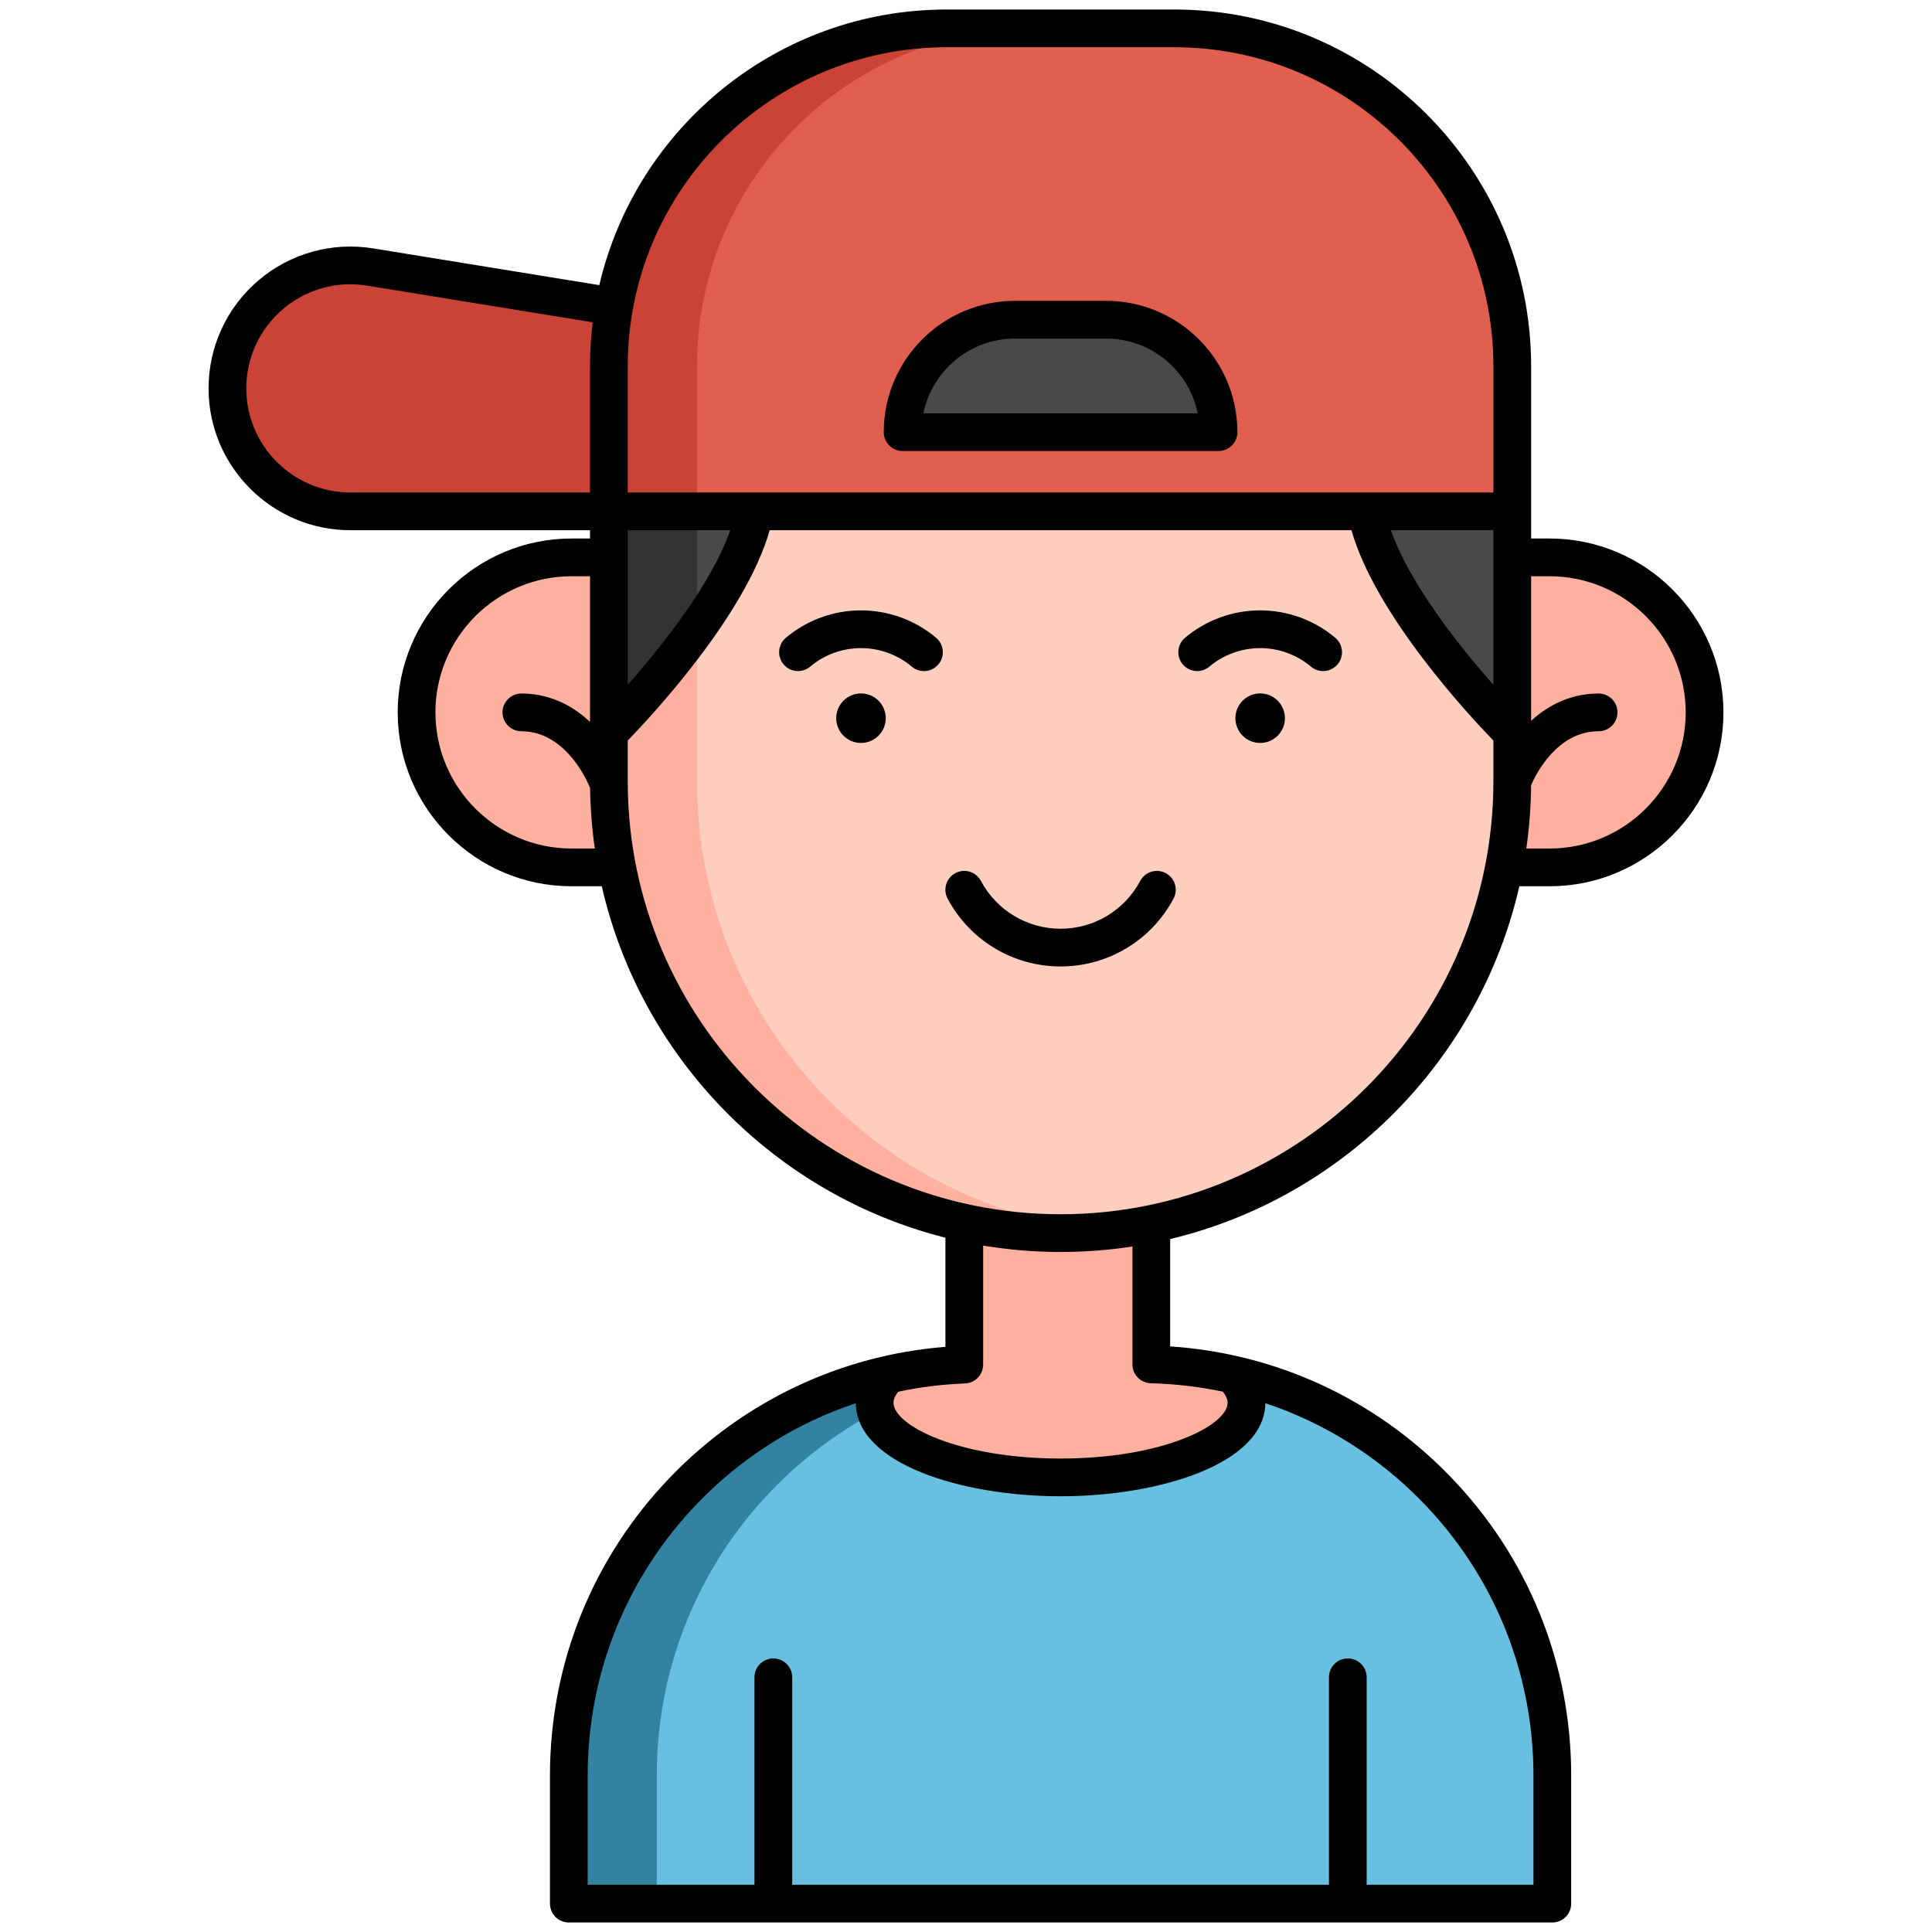 <svg height="512" viewBox="0 0 512 512" width="512" xmlns="http://www.w3.org/2000/svg"><g id="Layer_2"><g><path d="m411.38 504.476h-260.636v-33.949c0-60.187 48.791-108.979 108.979-108.979h42.678c60.187 0 108.979 48.791 108.979 108.979z" fill="#68c0e0"/><path d="m283.031 361.548h-23.309c-60.187 0-108.979 48.791-108.979 108.979v33.949h23.308v-33.949c.002-60.188 48.793-108.979 108.98-108.979z" fill="#3282a1"/><path d="m326.704 364.271c-6.969-1.587-14.192-2.504-21.598-2.685v-37.949h-49.561v37.999c-6.891.261-13.62 1.153-20.126 2.635-2.333 2.302-3.628 4.819-3.628 7.458 0 10.934 22.059 19.798 49.271 19.798s49.271-8.864 49.271-19.798c-.001-2.639-1.296-5.155-3.629-7.458z" fill="#ffb09e"/><path d="m204.942 135.509h-112.085c-17.997 0-32.586-14.589-32.586-32.586 0-20.082 17.989-35.384 37.811-32.164l64.661 10.505z" fill="#ca4336"/><g fill="#ffb09e"><path d="m173.059 229.869h-21.584c-22.688 0-41.08-18.392-41.08-41.08 0-22.688 18.392-41.08 41.08-41.08h21.584z"/><path d="m389.065 229.869h21.584c22.688 0 41.08-18.392 41.08-41.08 0-22.688-18.392-41.08-41.08-41.08h-21.584z"/></g><path d="m281.062 326.787c-66.11 0-119.703-53.593-119.703-119.703v-80.654c0-66.11 53.593-119.703 119.703-119.703 66.11 0 119.703 53.593 119.703 119.703v80.654c0 66.11-53.593 119.703-119.703 119.703z" fill="#ffcebf"/><path d="m184.713 207.084v-80.654c0-62.17 47.396-113.264 108.026-119.135-3.843-.372-7.737-.568-11.677-.568-66.11 0-119.703 53.593-119.703 119.703v80.654c0 66.11 53.593 119.703 119.703 119.703 3.94 0 7.834-.196 11.677-.568-60.629-5.87-108.026-56.965-108.026-119.135z" fill="#ffb09e"/><path d="m400.765 135.509h-239.406v-38.48c0-49.432 40.073-89.505 89.505-89.505h60.396c49.432 0 89.505 40.073 89.505 89.505z" fill="#e15f4f"/><path d="m274.218 7.524h-23.354c-49.432 0-89.505 40.073-89.505 89.505v38.481h23.354v-38.481c0-49.433 40.073-89.505 89.505-89.505z" fill="#ca4336"/><path d="m161.359 135.509v58.699s34.231-34.025 38.671-58.699z" fill="#494a47"/><path d="m184.713 135.509h-23.354v58.699s12.485-12.418 23.354-27.686z" fill="#333331"/><path d="m400.765 135.509v58.699s-34.231-34.025-38.671-58.699z" fill="#494a47"/><path d="m322.924 114.524h-83.724c0-16.458 13.342-29.8 29.8-29.8h24.124c16.458 0 29.8 13.342 29.8 29.8z" fill="#494a47"/><g><path d="m402.641 234.869h8.008c25.408 0 46.08-20.671 46.08-46.08 0-25.408-20.672-46.08-46.08-46.08h-4.884v-45.68c0-52.11-42.395-94.505-94.505-94.505h-60.396c-44.728 0-82.297 31.235-92.044 73.038l-59.936-9.737c-10.896-1.771-21.97 1.317-30.38 8.47-8.409 7.154-13.232 17.589-13.232 28.629 0 20.725 16.861 37.586 37.586 37.586h63.501v2.2h-4.884c-25.408 0-46.08 20.671-46.08 46.08s20.671 46.08 46.08 46.08h8.008c10.412 45.579 45.868 81.724 91.063 93.135v28.917c-27.695 2.204-53.409 14.333-72.842 34.466-20.609 21.351-31.959 49.457-31.959 79.14v33.949c0 2.761 2.239 5 5 5h54.191c.003 0 .005.001.007.001s.005-.001.007-.001h206.43c2.762 0 5-2.239 5-5v-33.949c0-29.952-11.527-58.243-32.459-79.659-19.754-20.212-45.809-32.197-73.814-34.062v-28.441c45.894-10.993 82.009-47.424 92.534-93.497zm-6.876-53.379c-8.872-10.049-22.154-26.644-27.163-40.98h27.163zm14.883-28.781c19.895 0 36.08 16.185 36.08 36.08s-16.186 36.08-36.08 36.08h-6.158c.787-5.487 1.216-11.087 1.261-16.777 1.291-2.973 6.931-14.302 17.904-14.302 2.762 0 5-2.239 5-5s-2.238-5-5-5c-6.618 0-12.721 2.487-17.892 7.24v-38.32h4.885zm-244.289-55.68c0-46.596 37.909-84.505 84.505-84.505h60.396c46.596 0 84.505 37.909 84.505 84.505v33.481h-229.406zm0 43.48h27.163c-5.01 14.323-18.291 30.922-27.163 40.975zm-101.088-37.585c0-8.103 3.54-15.762 9.712-21.012 5.03-4.279 11.358-6.576 17.858-6.576 1.475 0 2.96.118 4.439.359l59.793 9.714c-.469 3.809-.715 7.686-.715 11.62v29.401 4.079h-63.501c-15.211 0-27.586-12.375-27.586-27.585zm86.204 121.945c-19.895 0-36.08-16.185-36.08-36.08s16.185-36.08 36.08-36.08h4.884v38.601c-5.233-4.933-11.443-7.521-18.188-7.521-2.761 0-5 2.239-5 5s2.239 5 5 5c12.45 0 18.145 14.876 18.201 15.026.003.007.007.014.01.021.075 5.434.499 10.786 1.252 16.033zm14.884-17.785v-10.83c6.396-6.594 31.253-33.275 37.617-55.745h.967 153.206c6.364 22.47 31.219 49.15 37.616 55.745v10.83c0 63.247-51.455 114.703-114.702 114.703h-.001c-63.248 0-114.703-51.455-114.703-114.703zm240.021 263.442v28.949h-44.198v-54.971c0-2.761-2.238-5-5-5s-5 2.239-5 5v54.971h-142.24v-54.971c0-2.761-2.239-5-5-5s-5 2.239-5 5v54.971h-44.198v-28.949c0-27.079 10.354-52.718 29.154-72.195 11.811-12.236 26.165-21.228 41.901-26.464.161 16.017 28.03 24.66 54.262 24.66 26.237 0 54.113-8.646 54.263-24.669 15.522 5.164 29.703 13.986 41.444 25.998 19.096 19.538 29.612 45.346 29.612 72.67zm-101.396-103.946c6.483.158 12.865.915 19.089 2.229.681.855 1.259 1.88 1.259 2.919 0 6.033-17.246 14.798-44.271 14.798s-44.27-8.764-44.27-14.798c0-1.035.575-2.058 1.254-2.912 5.775-1.221 11.687-1.959 17.689-2.186 2.687-.101 4.812-2.308 4.812-4.996v-31.544c6.677 1.11 13.529 1.697 20.517 1.697 6.474 0 12.833-.497 19.044-1.453v31.247c-.001 2.715 2.164 4.933 4.877 4.999z"/><path d="m239.2 119.524h83.724c2.762 0 5-2.239 5-5 0-19.189-15.611-34.8-34.8-34.8h-24.124c-19.188 0-34.8 15.611-34.8 34.8 0 2.762 2.239 5 5 5zm29.8-29.8h24.124c11.963 0 21.975 8.513 24.293 19.8h-72.71c2.319-11.287 12.33-19.8 24.293-19.8z"/><path d="m228.167 161.757c-7.279 0-14.35 2.58-19.91 7.264-2.112 1.779-2.381 4.934-.602 7.045 1.78 2.112 4.934 2.381 7.045.602 3.759-3.167 8.542-4.912 13.467-4.912 4.926 0 9.709 1.745 13.469 4.914.938.791 2.082 1.177 3.22 1.177 1.423 0 2.837-.605 3.826-1.778 1.78-2.112 1.51-5.266-.601-7.046-5.561-4.685-12.633-7.266-19.914-7.266z"/><path d="m228.169 183.763c-3.625 0-6.564 2.939-6.564 6.564s2.939 6.564 6.564 6.564 6.564-2.939 6.564-6.564c-.001-3.626-2.939-6.564-6.564-6.564z"/><path d="m320.487 176.669c3.76-3.167 8.542-4.912 13.467-4.912 4.926 0 9.709 1.745 13.468 4.913.938.791 2.082 1.177 3.22 1.177 1.424 0 2.837-.604 3.826-1.778 1.779-2.111 1.511-5.266-.601-7.046-5.561-4.686-12.632-7.267-19.913-7.267-7.279 0-14.351 2.58-19.91 7.264-2.111 1.779-2.381 4.934-.602 7.045 1.778 2.113 4.933 2.384 7.045.604z"/><path d="m333.955 183.763c-3.625 0-6.564 2.939-6.564 6.564s2.939 6.564 6.564 6.564 6.564-2.939 6.564-6.564c0-3.626-2.939-6.564-6.564-6.564z"/><path d="m310.997 238.152c1.299-2.437.377-5.465-2.06-6.765-2.436-1.299-5.465-.378-6.765 2.059-4.17 7.819-12.259 12.677-21.111 12.677s-16.941-4.858-21.111-12.677c-1.299-2.436-4.327-3.358-6.765-2.059-2.437 1.299-3.358 4.328-2.059 6.765 5.912 11.085 17.382 17.971 29.935 17.971 12.554.001 24.025-6.885 29.936-17.971z"/></g></g></g></svg>